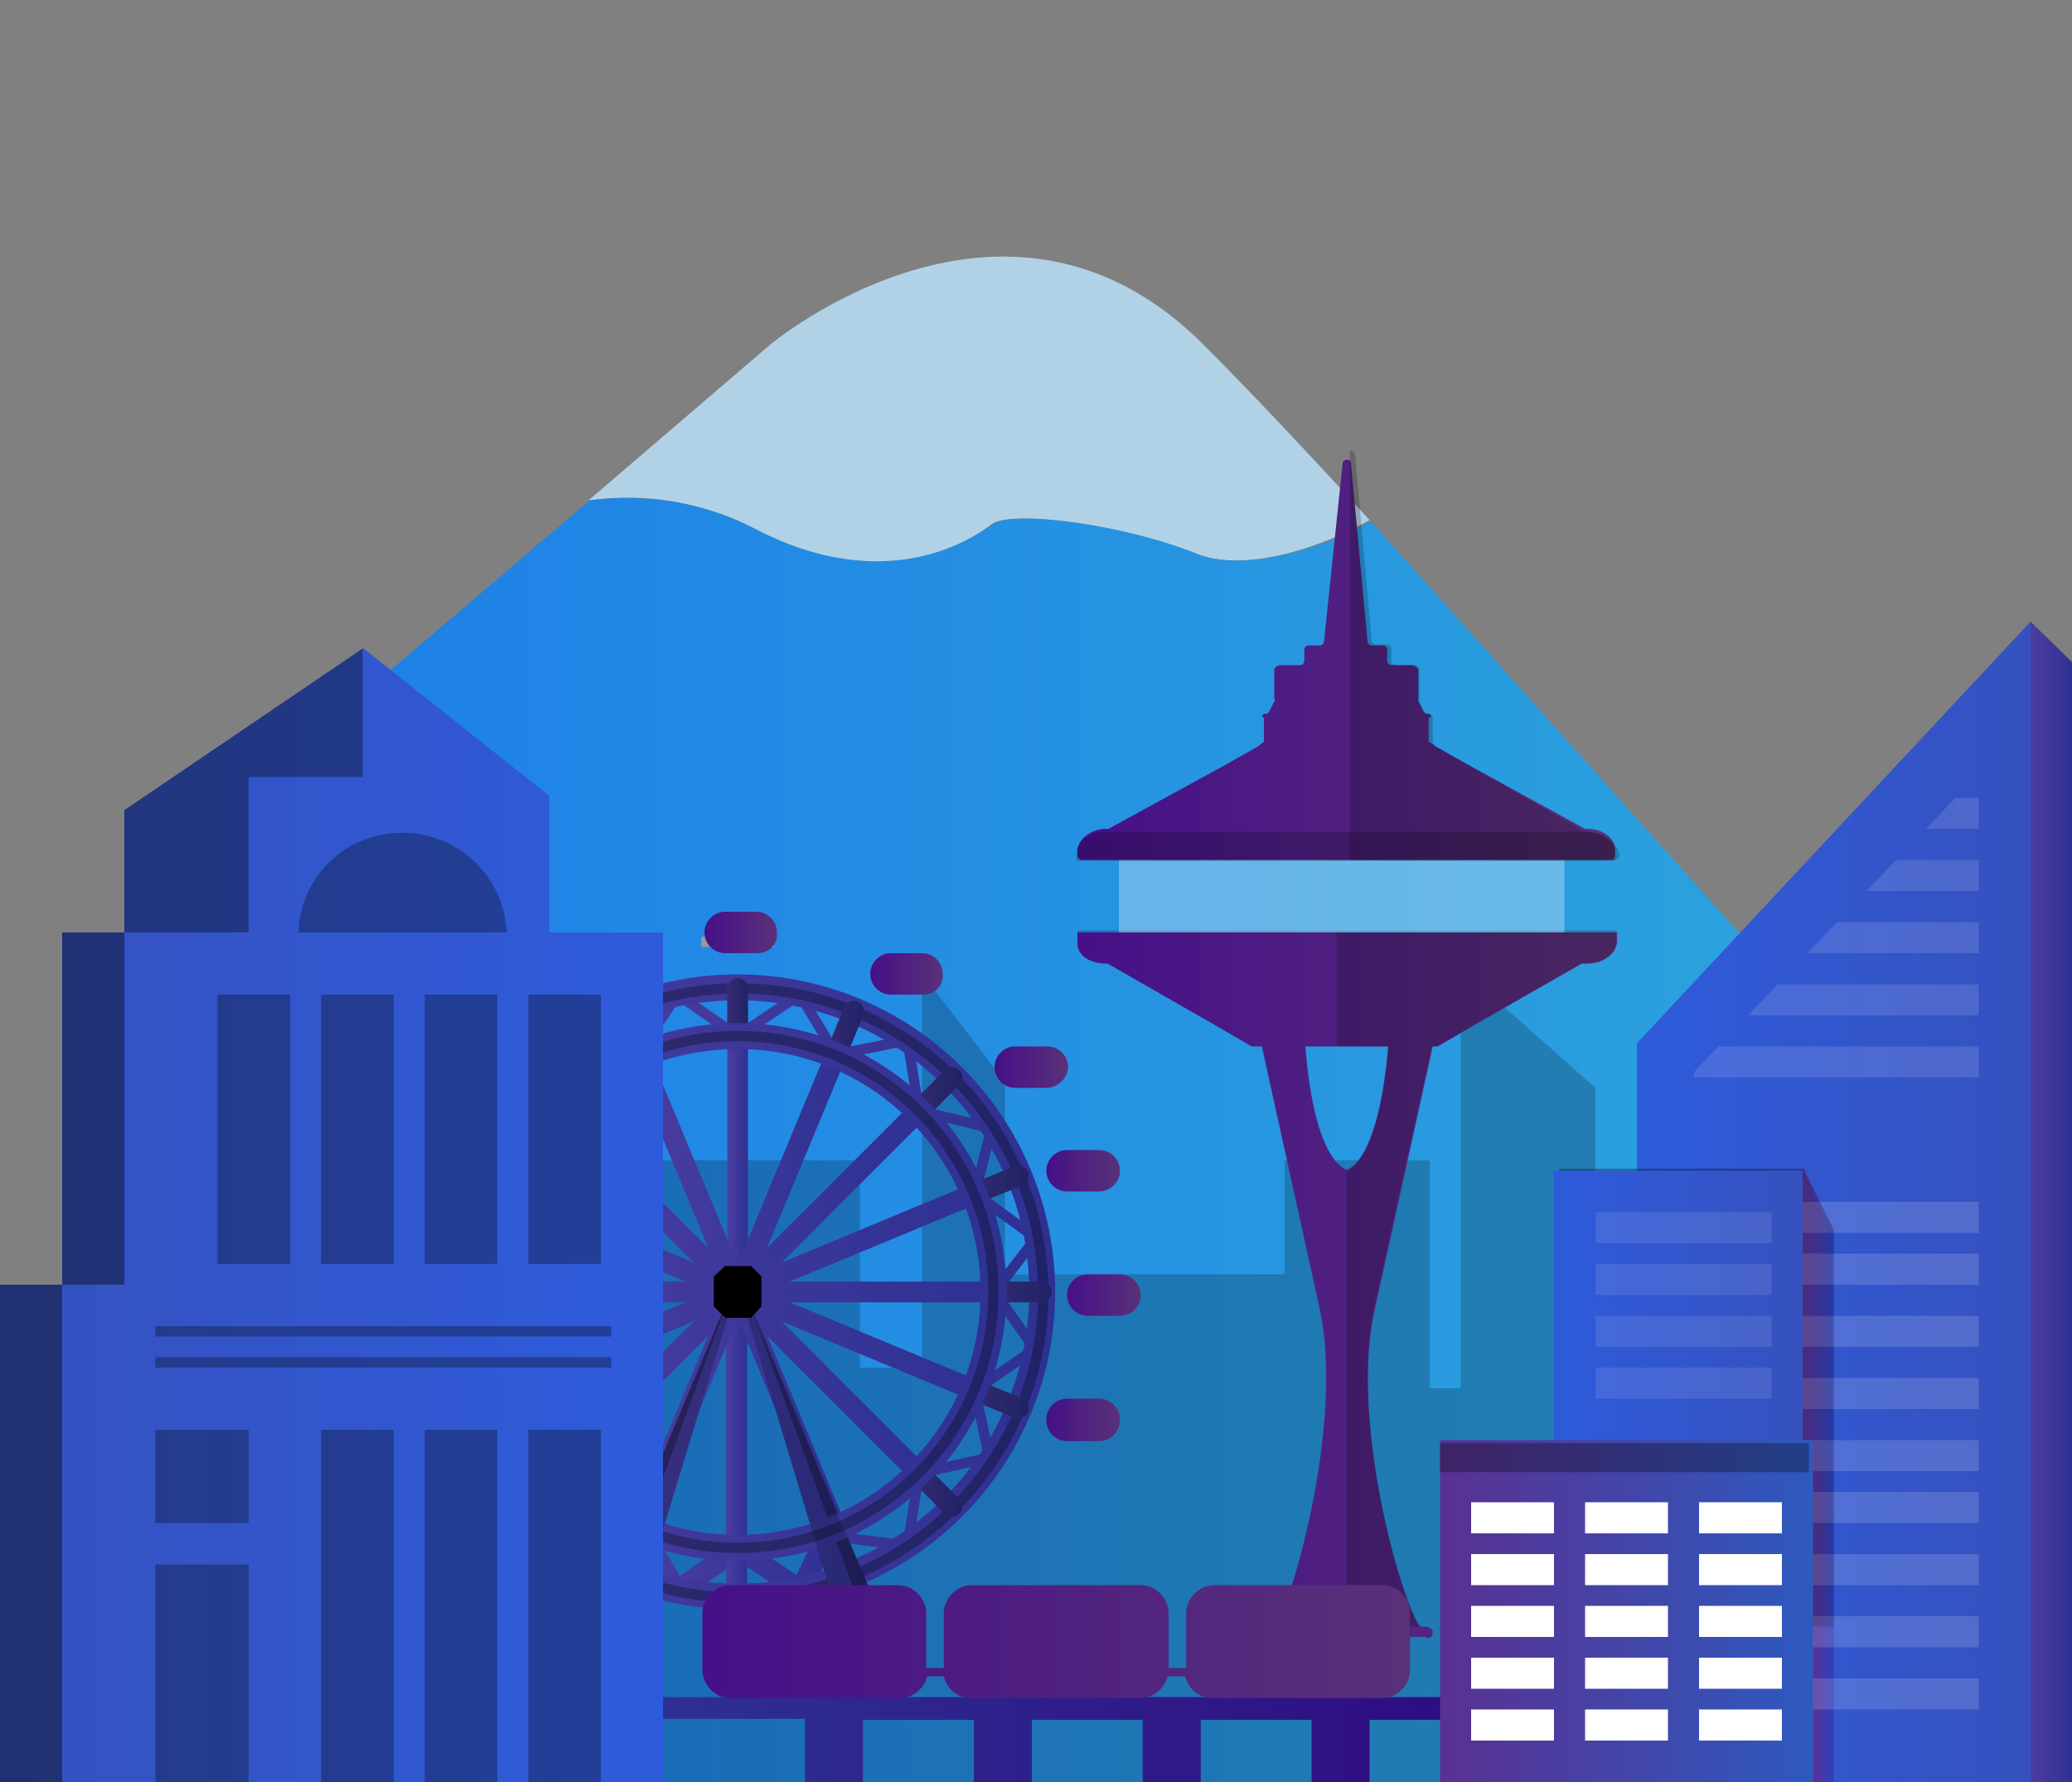 <svg xmlns="http://www.w3.org/2000/svg" xmlns:xlink="http://www.w3.org/1999/xlink" viewBox="0 0 200 172"><rect x="0" y="0" width="200" height="172" fill="#808080" stroke="none"/><style><![CDATA[.K{fill:none}.L{enable-background:new}.M{stroke-linecap:round}.N{stroke-linejoin:round}.O{stroke-width:2}.P{opacity:.3}.Q{opacity:.2}.R{fill:#fff}.S{stroke-miterlimit:10}.T{opacity:.6}.U{stroke:#fff}.V{stroke-width:.5}.W{stroke:#000}]]></style><path d="M72.9 51.1c12.6 6.6 21 .9 22.8-.5 1.9-1.4 12.6 0 19.6 2.8 4.6 1.9 12-.4 16.9-3.2-6.4-7-12-12.9-16-16.9-19.1-19.2-41.9 0-41.9 0l-17.5 15c5.6-.8 11.2.2 16.1 2.8z" opacity=".8" fill="#bde6ff"/><linearGradient id="A" gradientUnits="userSpaceOnUse" x1="24.852" y1="110.626" x2="191.145" y2="110.626"><stop offset="0" stop-color="#1d7ee8"/><stop offset="1" stop-color="#2ea7db"/></linearGradient><path d="M24.9 173.2h166.3v-57.1l-58.9-65.8c-4.9 2.8-12.4 5-16.9 3.1-7-2.8-17.7-4.2-19.6-2.8s-10.2 7-22.8.5c-4.9-2.6-10.6-3.5-16.1-2.8L25.6 75" fill="url(#A)"/><path d="M192 147h-15v-30h-16v17h-7v-29l-13-11.5V134h-3v-22h-14v11H97v-18.6L89 94v38h-6v-20H42v35H12v26h180m-88-83.2v.8c0 1.1 1.2 2 2.8 2h46.4c1.5 0 2.8-.9 2.8-2v-.8h-52z" class="L Q"/><linearGradient id="B" gradientUnits="userSpaceOnUse" x1="196" y1="116.509" x2="158" y2="116.509"><stop offset="0" stop-color="#3651bf"/><stop offset="1" stop-color="#2e5bdb"/></linearGradient><path fill="url(#B)" d="M196 173V60l-38 40.7V173h38"/><linearGradient id="C" gradientUnits="userSpaceOnUse" x1="200.023" y1="116.509" x2="196" y2="116.509"><stop offset="0" stop-color="#2e3192"/><stop offset="1" stop-color="#4c3ea1"/></linearGradient><path fill="url(#C)" d="M200 173h-4V60l4 3.9z"/><linearGradient id="D" gradientUnits="userSpaceOnUse" x1="60.708" y1="150.546" x2="80.774" y2="150.546"><stop offset="0" stop-color="#4c3ea1"/><stop offset="1" stop-color="#2e3192"/></linearGradient><g class="K M N O"><path stroke="url(#D)" d="M79.8 148.2l-2.5 5.3-6-4-6 4-3.6-6"/><path d="M71.1 124.1V154" class="P W"/></g><linearGradient id="E" gradientUnits="userSpaceOnUse" x1="70.133" y1="139.079" x2="72.133" y2="139.079"><stop offset="0" stop-color="#4c3ea1"/><stop offset="1" stop-color="#2e3192"/></linearGradient><path stroke="url(#E)" d="M71.1 124.1V154" class="K M N O"/><linearGradient id="F" gradientUnits="userSpaceOnUse" x1="45.982" y1="111.176" x2="54.687" y2="111.176"><stop offset="0" stop-color="#4c3ea1"/><stop offset="1" stop-color="#2e3192"/></linearGradient><path stroke="url(#F)" d="M48.3 115.2l-1.3-7 6.7-1" class="K M N O"/><linearGradient id="G" gradientUnits="userSpaceOnUse" x1="41.435" y1="132.199" x2="62.708" y2="132.199"><stop offset="0" stop-color="#4c3ea1"/><stop offset="1" stop-color="#2e3192"/></linearGradient><path stroke="url(#G)" d="M61.7 147.5l-6.7 1.7-1.3-7-6.7-1.7 1.3-6.3-5.7-3.5 3.9-6-4.1-5.4 5.9-4.1" class="K M N O"/><linearGradient id="H" gradientUnits="userSpaceOnUse" x1="53.201" y1="122.582" x2="100.512" y2="122.582"><stop offset="0" stop-color="#4c3ea1"/><stop offset="1" stop-color="#2e3192"/></linearGradient><path stroke="url(#H)" d="M53.7 107.2l1.2-6.9 6.7 1.3 3.8-5.6 5.8 4 6-4 3.5 5.8 6.9-1.4 1.1 6.8 7 1.7-1.6 6.3 5.9 4.3-4 5.2 3.9 5.5-5.8 4 1.4 6.5-6.8 1.5-1.1 7-7.8-1" class="K M N"/><linearGradient id="I" gradientUnits="userSpaceOnUse" x1="40.622" y1="124.735" x2="101.865" y2="124.735"><stop offset="0" stop-color="#4c3ea1"/><stop offset="1" stop-color="#2e3192"/></linearGradient><circle cx="71.2" cy="124.7" r="29.4" stroke="url(#I)" stroke-width="2.5" class="K"/><linearGradient id="J" gradientUnits="userSpaceOnUse" x1="45.459" y1="124.655" x2="96.948" y2="124.655"><stop offset="0" stop-color="#4c3ea1"/><stop offset="1" stop-color="#2e3192"/></linearGradient><path stroke="url(#J)" d="M46.5 124.7h49.4" class="K M N O"/><linearGradient id="K" gradientUnits="userSpaceOnUse" x1="52.701" y1="124.655" x2="89.706" y2="124.655"><stop offset="0" stop-color="#4c3ea1"/><stop offset="1" stop-color="#2e3192"/></linearGradient><path stroke="url(#K)" d="M53.7 142.2l35-35" class="K M N O"/><g class="K"><path stroke="url(#K)" d="M53.7 107.2l35 35" class="M N O"/><path d="M80.7 147.5l1.7 4.2" stroke="#999" class="S"/></g><linearGradient id="L" gradientUnits="userSpaceOnUse" x1="47.309" y1="124.675" x2="95.097" y2="124.675"><stop offset="0" stop-color="#4c3ea1"/><stop offset="1" stop-color="#2e3192"/></linearGradient><path stroke="url(#L)" d="M48.3 134.2l45.8-19" class="K M N O"/><linearGradient id="M" gradientUnits="userSpaceOnUse" x1="70.203" y1="112.282" x2="72.203" y2="112.282"><stop offset="0" stop-color="#4c3ea1"/><stop offset="1" stop-color="#2e3192"/></linearGradient><path stroke="url(#M)" d="M71.2 99.9v24.8" class="K M N O"/><linearGradient id="N" gradientUnits="userSpaceOnUse" x1="60.708" y1="124.675" x2="81.661" y2="124.675"><stop offset="0" stop-color="#4c3ea1"/><stop offset="1" stop-color="#2e3192"/></linearGradient><path stroke="url(#N)" d="M61.7 101.8l19 45.7" class="K M N O"/><g class="K"><path stroke="url(#N)" d="M61.7 147.5l19-45.7" class="M N O"/><path d="M60 151.7l1.7-4.2" stroke="#999" class="S"/></g><path stroke="url(#L)" d="M48.3 115.2l45.8 19" class="K M N O"/><linearGradient id="O" gradientUnits="userSpaceOnUse" x1="31.853" y1="124.594" x2="39.039" y2="124.594"><stop offset="0" stop-color="#451088"/><stop offset="1" stop-color="#593179"/></linearGradient><path d="M33.8 122.5H37c1.1 0 2 .9 2 2v.3c0 1.1-.9 2-2 2h-3.2c-1.1 0-2-.9-2-2v-.3c.1-1.1.9-2 2-2z" fill="url(#O)"/><path d="M31.9 125.3H39" class="K L S T U V"/><path d="M33.4 123.5h1.3c.3 0 .6.2.6.6v.1c0 .3-.2.6-.6.6h-1.3c-.3 0-.6-.2-.6-.6v-.1c0-.4.3-.6.6-.6zm2.8 0h1.3c.3 0 .6.2.6.6v.1c0 .3-.2.6-.6.6h-1.3c-.3 0-.6-.2-.6-.6v-.1c0-.4.3-.6.6-.6z" class="L Q R"/><linearGradient id="P" gradientUnits="userSpaceOnUse" x1="34.106" y1="113.006" x2="41.292" y2="113.006"><stop offset="0" stop-color="#451088"/><stop offset="1" stop-color="#593179"/></linearGradient><use xlink:href="#x" fill="url(#P)"/><path d="M34.1 113.7h7.1" class="K L S T U V"/><path d="M35.6 111.9H37c.3 0 .6.2.6.6v.1c0 .3-.2.6-.6.6h-1.3c-.3 0-.6-.2-.6-.6v-.1c0-.4.2-.6.5-.6zm2.9 0h1.3c.3 0 .6.2.6.6v.1c0 .3-.2.6-.6.6h-1.3c-.3 0-.6-.2-.6-.6v-.1c0-.4.2-.6.6-.6z" class="L Q R"/><linearGradient id="Q" gradientUnits="userSpaceOnUse" x1="34.106" y1="113.054" x2="41.292" y2="113.054"><stop offset="0" stop-color="#451088"/><stop offset="1" stop-color="#593179"/></linearGradient><use xlink:href="#x" x="17.1" y="-19.2" fill="url(#Q)"/><path d="M51.2 94.5h7.1" class="K L S T U V"/><path d="M52.7 92.7H54c.3 0 .6.2.6.6v.1c0 .3-.2.6-.6.6h-1.3c-.3 0-.6-.2-.6-.6v-.1c.1-.4.3-.6.6-.6zm2.9 0h1.3c.3 0 .6.2.6.6v.1c0 .3-.2.6-.6.6h-1.3c-.3 0-.6-.2-.6-.6v-.1c0-.4.2-.6.6-.6z" class="L Q R"/><path d="M67.7 90.9h7m-5.5-1.8h1.3c.3 0 .6.2.6.6v.1c0 .3-.2.6-.6.6h-1.3c-.3 0-.6-.2-.6-.6v-.1c0-.4.2-.6.6-.6zm2.8 0h1.3c.3 0 .6.2.6.6v.1c0 .3-.2.6-.6.6H72c-.3 0-.6-.2-.6-.6v-.1c0-.4.2-.6.6-.6z" stroke="#999" class="K S"/><linearGradient id="R" gradientUnits="userSpaceOnUse" x1="39.804" y1="102.988" x2="46.99" y2="102.988"><stop offset="0" stop-color="#451088"/><stop offset="1" stop-color="#593179"/></linearGradient><path d="M41.8 100.9H45c1.1 0 2 .9 2 2v.3c0 1.1-.9 2-2 2h-3.2c-1.1 0-2-.9-2-2v-.3c0-1.1.9-2 2-2z" fill="url(#R)"/><path d="M39.9 103.7h7" class="K L S T U V"/><path d="M41.3 101.9h1.3c.3 0 .6.2.6.6v.1c0 .3-.2.6-.6.6h-1.3c-.3 0-.6-.2-.6-.6v-.1c0-.4.3-.6.6-.6zm2.8 0h1.3c.3 0 .6.2.6.6v.1c0 .3-.2.6-.6.6h-1.3c-.3 0-.6-.2-.6-.6v-.1c.1-.4.3-.6.6-.6z" class="L Q R"/><linearGradient id="S" gradientUnits="userSpaceOnUse" x1="103" y1="125" x2="110.024" y2="125"><stop offset="0" stop-color="#451088"/><stop offset="1" stop-color="#593179"/></linearGradient><path d="M108.1 127H105c-1.1 0-2-.9-2-2s.9-2 2-2h3.1c1.1 0 2 .9 2 2v.2c-.1 1-.9 1.8-2 1.8z" fill="url(#S)"/><linearGradient id="T" gradientUnits="userSpaceOnUse" x1="101.008" y1="113" x2="108.031" y2="113"><stop offset="0" stop-color="#451088"/><stop offset="1" stop-color="#593179"/></linearGradient><path d="M106.1 115H103c-1.1 0-2-.9-2-2s.9-2 2-2h3.1c1.1 0 2 .9 2 2v.2c-.1.9-.9 1.8-2 1.8z" fill="url(#T)"/><linearGradient id="U" gradientUnits="userSpaceOnUse" x1="84" y1="94" x2="91.024" y2="94"><stop offset="0" stop-color="#451088"/><stop offset="1" stop-color="#593179"/></linearGradient><path d="M89.1 96H86c-1.1 0-2-.9-2-2s.9-2 2-2h3c1.1 0 2 .9 2 2v.2c0 1-.8 1.8-1.9 1.8z" fill="url(#U)"/><linearGradient id="V" gradientUnits="userSpaceOnUse" x1="68" y1="90" x2="75.024" y2="90"><stop offset="0" stop-color="#451088"/><stop offset="1" stop-color="#593179"/></linearGradient><path d="M73.1 92H70c-1.1 0-2-.9-2-2s.9-2 2-2h3c1.1 0 2 .9 2 2v.2c0 1-.8 1.8-1.9 1.8z" fill="url(#V)"/><linearGradient id="W" gradientUnits="userSpaceOnUse" x1="95.976" y1="103" x2="103" y2="103"><stop offset="0" stop-color="#451088"/><stop offset="1" stop-color="#593179"/></linearGradient><path d="M101 105h-3c-1.1 0-2-.9-2-2s.9-2 2-2h3.1c1.1 0 2 .9 2 2v.1c-.1 1-1 1.9-2.1 1.9z" fill="url(#W)"/><linearGradient id="X" gradientUnits="userSpaceOnUse" x1="34.129" y1="113.027" x2="41.315" y2="113.027"><stop offset="0" stop-color="#451088"/><stop offset="1" stop-color="#593179"/></linearGradient><use xlink:href="#x" x="-0.2" y="24" fill="url(#X)"/><path d="M34 137.7h7.1" class="K L S T U V"/><path d="M35.4 135.9h1.3c.3 0 .6.2.6.6v.1c0 .3-.2.6-.6.6h-1.3c-.3 0-.6-.2-.6-.6v-.1c.1-.3.4-.6.6-.6zm2.9 0h1.3c.3 0 .6.2.6.6v.1c0 .3-.2.6-.6.6h-1.3c-.3 0-.6-.2-.6-.6v-.1c0-.3.3-.6.6-.6z" class="L Q R"/><linearGradient id="Y" gradientUnits="userSpaceOnUse" x1="101.008" y1="137" x2="108.031" y2="137"><stop offset="0" stop-color="#451088"/><stop offset="1" stop-color="#593179"/></linearGradient><path d="M103 135h3.1c1.1 0 2 .9 2 2v.1c0 1.1-.9 2-2 2H103c-1.1 0-2-.9-2-2v-.1c0-1.1.9-2 2-2z" fill="url(#Y)"/><path d="M100.7 124.8c0 16.2-13.2 29.4-29.4 29.4S41.9 141 41.9 124.8s13.2-29.4 29.4-29.4 29.4 13.2 29.4 29.4z" class="K L P S W"/><linearGradient id="Z" gradientUnits="userSpaceOnUse" x1="55.672" y1="141.15" x2="86.694" y2="141.15"><stop offset="0" stop-color="#4c3ea1"/><stop offset="1" stop-color="#2e3192"/></linearGradient><path fill="url(#Z)" d="M71.7 122.4L60.2 160h-4.5l15.8-37.7h-.7L86.7 160h-4.6l-11.4-37.7"/><linearGradient id="a" gradientUnits="userSpaceOnUse" x1="70.203" y1="97.637" x2="72.203" y2="97.637"><stop offset="0" stop-color="#4c3ea1"/><stop offset="1" stop-color="#2e3192"/></linearGradient><path stroke="url(#a)" d="M71.2 99.9v-4.5" class="K M N O"/><linearGradient id="b" gradientUnits="userSpaceOnUse" x1="94.963" y1="124.655" x2="101.495" y2="124.655"><stop offset="0" stop-color="#4c3ea1"/><stop offset="1" stop-color="#2e3192"/></linearGradient><path stroke="url(#b)" d="M95.9 124.7h4.6" class="K M N O"/><linearGradient id="c" gradientUnits="userSpaceOnUse" x1="40.912" y1="124.655" x2="47.439" y2="124.655"><stop offset="0" stop-color="#4c3ea1"/><stop offset="1" stop-color="#2e3192"/></linearGradient><path stroke="url(#c)" d="M41.9 124.7h4.6" class="K M N O"/><linearGradient id="d" gradientUnits="userSpaceOnUse" x1="87.706" y1="105.563" x2="92.904" y2="105.563"><stop offset="0" stop-color="#4c3ea1"/><stop offset="1" stop-color="#2e3192"/></linearGradient><path stroke="url(#d)" d="M88.7 107.2l3.2-3.2" class="K M N O"/><linearGradient id="e" gradientUnits="userSpaceOnUse" x1="49.493" y1="143.766" x2="54.691" y2="143.766"><stop offset="0" stop-color="#4c3ea1"/><stop offset="1" stop-color="#2e3192"/></linearGradient><path stroke="url(#e)" d="M50.5 145.4l3.2-3.2" class="K M N O"/><linearGradient id="f" gradientUnits="userSpaceOnUse" x1="87.706" y1="143.766" x2="92.904" y2="143.766"><stop offset="0" stop-color="#4c3ea1"/><stop offset="1" stop-color="#2e3192"/></linearGradient><path stroke="url(#f)" d="M88.7 142.2l3.2 3.2" class="K M N O"/><linearGradient id="g" gradientUnits="userSpaceOnUse" x1="93.077" y1="114.334" x2="99.262" y2="114.334"><stop offset="0" stop-color="#4c3ea1"/><stop offset="1" stop-color="#2e3192"/></linearGradient><path stroke="url(#g)" d="M94.1 115.2l4.2-1.7" class="K M N O"/><linearGradient id="h" gradientUnits="userSpaceOnUse" x1="43.145" y1="135.015" x2="49.329" y2="135.015"><stop offset="0" stop-color="#4c3ea1"/><stop offset="1" stop-color="#2e3192"/></linearGradient><path stroke="url(#h)" d="M44.1 135.9l4.2-1.7" class="K M N O"/><linearGradient id="i" gradientUnits="userSpaceOnUse" x1="79.669" y1="99.709" x2="83.405" y2="99.709"><stop offset="0" stop-color="#4c3ea1"/><stop offset="1" stop-color="#2e3192"/></linearGradient><path stroke="url(#i)" d="M80.7 101.8l1.7-4.2" class="K M N O"/><linearGradient id="j" gradientUnits="userSpaceOnUse" x1="93.077" y1="135.015" x2="99.262" y2="135.015"><stop offset="0" stop-color="#4c3ea1"/><stop offset="1" stop-color="#2e3192"/></linearGradient><path stroke="url(#j)" d="M94.1 134.2l4.2 1.7" class="K M N O"/><linearGradient id="k" gradientUnits="userSpaceOnUse" x1="59.001" y1="99.709" x2="62.731" y2="99.709"><stop offset="0" stop-color="#4c3ea1"/><stop offset="1" stop-color="#2e3192"/></linearGradient><path stroke="url(#k)" d="M61.7 101.8L60 97.6" class="K M N O"/><linearGradient id="l" gradientUnits="userSpaceOnUse" x1="49.493" y1="105.563" x2="54.691" y2="105.563"><stop offset="0" stop-color="#4c3ea1"/><stop offset="1" stop-color="#2e3192"/></linearGradient><path stroke="url(#l)" d="M53.7 107.2l-3.2-3.2" class="K M N O"/><linearGradient id="m" gradientUnits="userSpaceOnUse" x1="43.145" y1="114.334" x2="49.329" y2="114.334"><stop offset="0" stop-color="#4c3ea1"/><stop offset="1" stop-color="#2e3192"/></linearGradient><g class="K M N O"><path stroke="url(#m)" d="M44.1 113.5l4.2 1.7"/><path d="M71.2 99.9v-4.5m24.7 29.3h4.6m-58.6 0h4.6m42.2-17.5l3.2-3.2m-41.4 41.4l3.2-3.2m35 0l3.2 3.2m2.2-30.2l4.2-1.7m-54.2 22.4l4.2-1.7m32.4-32.4l1.7-4.2m11.7 36.6l4.2 1.7m-36.6-34.1L60 97.6m-6.3 9.6l-3.2-3.2m-6.4 9.5l4.2 1.7" class="P W"/></g><path d="M84.8 159.9h1.9l-14.9-35.5zm-27.2.2h-1.9l14.9-35.5z" class="L P"/><linearGradient id="n" gradientUnits="userSpaceOnUse" x1="45.249" y1="124.735" x2="97.238" y2="124.735"><stop offset="0" stop-color="#4c3ea1"/><stop offset="1" stop-color="#2e3192"/></linearGradient><g class="K"><circle cx="71.2" cy="124.7" r="24.7" stroke="url(#n)" stroke-width="2.5"/><circle cx="71.2" cy="124.7" r="24.7" class="L P W"/></g><path d="M71.7 122.4l-11.5 37.7h-4.5l15.8-37.7h-.7l15.9 37.7h-4.6l-11.4-37.7" class="Q"/><linearGradient id="o" gradientUnits="userSpaceOnUse" x1="68.91" y1="124.675" x2="73.497" y2="124.675"><stop offset="0" stop-color="#4c3ea1"/><stop offset="1" stop-color="#2e3192"/></linearGradient><use xlink:href="#y" fill="url(#o)"/><use xlink:href="#y" class="L P"/><path d="M108 83h43v7h-43z" class="L P R"/><linearGradient id="p" gradientUnits="userSpaceOnUse" x1="104" y1="124.044" x2="156" y2="124.044"><stop offset="0" stop-color="#451088"/><stop offset="1" stop-color="#593179"/></linearGradient><path d="M104 90v1.1c0 1.1 1.2 1.9 2.7 1.9h.2l11 6.3 2.9 1.7h1l5.6 25.4c2.3 10.7-2.5 27.7-4.3 30.6h-.8s-.7.1-.7.5.3.7.7.5h15.3c.4.3.7-.1.7-.5s-.7-.5-.7-.5h-.6c-1.9-3-6.7-19.9-4.3-30.6l5.6-25.4h.5l2.9-1.7 11-6.3h.6c1.5 0 2.8-1 2.8-2.2V90H104zm26 22.9s-3.1-.5-4-11.9h8c-1 11.4-4 11.9-4 11.9z" fill="url(#p)"/><path d="M129 90v11h5c-.9 11.5-4 12-4 12v44h7.2c-1.6-1.3-7-19.4-4.6-30.7l5.6-25.3h.5l2.9-1.7 11-6.3h.5c1.6 0 2.9-1 2.9-2.2V90h-27z" class="L Q"/><linearGradient id="q" gradientUnits="userSpaceOnUse" x1="104" y1="63.555" x2="156" y2="63.555"><stop offset="0" stop-color="#451088"/><stop offset="1" stop-color="#593179"/></linearGradient><path d="M153.2 80h-.2l-11.5-6.3-3-1.7c-.1-.1-.2-.2-.6-.4v-2.3c.4-.2.2-.4-.1-.4-.2 0-.3-.1-.4-.2l-.5-1v-3.1c-.1-.2-.5-.4-.5-.4h-2.1c-.2 0-.4-.2-.4-.4v-1.1c0-.2-.2-.4-.4-.4h-1.1c-.2 0-.4-.2-.4-.4l-1.6-17.2c0-.2-.2-.4-.5-.3-.2 0-.3.2-.3.3l-1.8 17.2c0 .2-.2.4-.4.4h-1.1c-.2 0-.4.2-.4.4v1.1c0 .2-.2.4-.4.4h-2s-.4.1-.5.4v2.9c.1.1.1.1 0 .2l-.5 1c-.1.2-.2.2-.4.2s-.4.2-.1.4v2.3c-.3.2-.4.3-.5.4l-3 1.7L107 80h-.2c-1.5 0-2.8 1-2.8 2.2v.3c0 .3.2.5.4.5h51.1c.2 0 .4-.2.4-.5v-.3c.1-1.2-1.1-2.2-2.7-2.2z" fill="url(#q)"/><path d="M155.9 83.1v-.8c0-1.1-1.2-2-2.8-2h-46.4c-1.5 0-2.8.9-2.8 2v.8h52z" class="L Q"/><path d="M153.2 80.3h-.2l-11.5-6.6-3-1.7c-.1-.1-.2-.2-.2-.4v-2.3c0-.2-.2-.4-.4-.4s-.3-.1-.4-.2l-.5-1v-3.1c0-.2-.2-.4-.4-.4h-1.9c-.2 0-.4-.2-.4-.4v-1.2c0-.2-.2-.4-.4-.4h-1.1c-.2 0-.4-.2-.4-.4l-1.6-17.9c0-.2-.2-.4-.4-.4h-.1V83h25.6c.2 0 .4-.2.4-.4v-.3c-.4-1.1-1.6-2-3.1-2z" class="L Q"/><linearGradient id="r" gradientUnits="userSpaceOnUse" x1="62.394" y1="168.572" x2="143.424" y2="168.572"><stop offset="0" stop-color="#2e3192"/><stop offset="1" stop-color="#2f0b81"/></linearGradient><path d="M142.3 163.8H63.5c-.5 0-1 .3-1.1.8-.2.6.2 1.2.8 1.3h14.5v7.3h5.6V166H94v7.3h5.6V166h10.7v7.3h5.6V166h10.7v7.3h5.6V166h10.1c.5 0 1-.3 1.1-.8.2-.6-.2-1.2-.8-1.3-.1-.1-.2-.1-.3-.1z" fill="url(#r)"/><linearGradient id="s" gradientUnits="userSpaceOnUse" x1="67.818" y1="158.422" x2="136.029" y2="158.422"><stop offset="0" stop-color="#451088"/><stop offset="1" stop-color="#593179"/></linearGradient><path d="M133.5 153h-16.3c-1.4 0-2.7 1.2-2.7 2.7v5.3h-1.7v-5.3c0-1.4-1.2-2.7-2.7-2.7H93.8c-1.4 0-2.7 1.2-2.7 2.7v5.3h-1.7v-5.3c0-1.4-1.2-2.7-2.7-2.7H70.5c-1.4 0-2.7 1.2-2.7 2.7v5.5c0 1.4 1.2 2.7 2.7 2.7h16.4c1.2 0 2.3-.9 2.6-2.1h1.6c.3 1.2 1.3 2.1 2.6 2.1h16.4c1.2 0 2.3-.9 2.6-2.1h1.7c.3 1.2 1.3 2.1 2.6 2.1h16.4c1.4 0 2.7-1.2 2.7-2.7v-5.5c0-1.5-1.2-2.7-2.6-2.7z" fill="url(#s)"/><linearGradient id="t" gradientUnits="userSpaceOnUse" x1="0" y1="117.78" x2="64" y2="117.78"><stop offset="0" stop-color="#3651bf"/><stop offset="1" stop-color="#2e5bdb"/></linearGradient><path fill="url(#t)" d="M53 90V76.8L35.1 62.6H35L12 78.2V90H6v34H0v49h64V90z"/><path d="M28.8 90c.2-5.6 4.9-9.9 10.5-9.6 5.2.2 9.4 4.4 9.6 9.6H28.8zM15 138h9v9h-9zm0 13h9v22h-9zm36-55h7v26h-7zm-10 0h7v26h-7zm-10 0h7v26h-7zm-10 0h7v26h-7zm10 42h7v35h-7zm10 0h7v35h-7zm10 0h7v35h-7z" class="L P"/><path opacity=".35" d="M35 62.6V75H24v15H12V78.2z"/><path d="M15 128h44v1H15zm0 3h44v1H15z" class="L P"/><path d="M0 124h6v49H0zm6-34h6v34H6z" opacity=".4"/><path d="M171.5 151.6h-6.3c-.2 0-.4-.2-.4-.4v-.4c0-.2.2-.4.4-.4h6.3c.2 0 .4.2.4.4v.4c0 .2-.2.4-.4.4zm-11.9 0h-6.3c-.2 0-.4-.2-.4-.4v-.4c0-.2.2-.4.4-.4h6.3c.2 0 .4.2.4.4v.4c0 .2-.2.4-.4.4zm11.9-4h-6.3c-.2 0-.4-.2-.4-.4v-.4c0-.2.2-.4.4-.4h6.3c.2 0 .4.2.4.4v.4c0 .2-.2.4-.4.4zm-11.9 0h-6.3c-.2 0-.4-.2-.4-.4v-.4c0-.2.2-.4.4-.4h6.3c.2 0 .4.2.4.4v.4c0 .2-.2.4-.4.4z" class="L P R"/><path d="M150.5 112.8h23.7v2.8h-23.7z" class="L P"/><linearGradient id="u" gradientUnits="userSpaceOnUse" x1="176.996" y1="134.85" x2="174.004" y2="134.85"><stop offset="0" stop-color="#2e42bf"/><stop offset="1" stop-color="#593192"/></linearGradient><path fill="url(#u)" d="M177 118.7V157h-3v-44.3z"/><linearGradient id="v" gradientUnits="userSpaceOnUse" x1="176.996" y1="156.5" x2="174.996" y2="156.5"><stop offset="0" stop-color="#2e40bf"/><stop offset="1" stop-color="#593192"/></linearGradient><path fill="url(#v)" d="M177 146v27h-2v-33"/><path d="M166 145.6V173h-2v-33.3z" opacity=".15" class="L"/><path d="M163 127h28v3h-28zm0 6h28v3h-28zm0 6h28v3h-28zm0 5h28v3h-28zm0 6h28v3h-28zm0 6h28v3h-28zm0 6h28v3h-28zm0-46h28v3h-28zm0 5h28v3h-28z" opacity=".15" class="R"/><g class="T"><defs><path id="w" d="M193.8 108.8h-30.3v-5.3l30.3-31.8z"/><path id="x" d="M36.1 110.9h3.2c1.1 0 2 .9 2 2v.3c0 1.1-.9 2-2 2h-3.2c-1.1 0-2-.9-2-2v-.3c0-1.1.9-2 2-2z"/><path id="y" d="M72.5 122.2H70l-1.1 1v2.9l1.1 1.1h2.5l1-1.1v-2.9z"/><path id="z" d="M142 155h8v3h-8zm0 5h8v3h-8zm0 5h8v3h-8zm0-20h8v3h-8zm0 5h8v3h-8z"/></defs><clipPath id="AA"><use xlink:href="#w"/></clipPath><g clip-path="url(#AA)" class="L R"><path d="M163 83h28v3h-28zm0 6h28v3h-28zm-.2-17.3H191v3.1h-28.2zm.2 5.3h28v3h-28zm0 18h28v3h-28zm0 6h28v3h-28z" class="Q"/></g></g><linearGradient id="AB" gradientUnits="userSpaceOnUse" x1="174" y1="135" x2="150" y2="135"><stop offset="0" stop-color="#3651bf"/><stop offset="1" stop-color="#2e5bdb"/></linearGradient><path fill="url(#AB)" d="M150 113h24v44h-24z"/><path d="M177 118.7V157h-3v-44.3z" opacity=".15" class="L"/><linearGradient id="AC" gradientUnits="userSpaceOnUse" x1="175" y1="156" x2="139" y2="156"><stop offset="0" stop-color="#2e59bf"/><stop offset="1" stop-color="#593192"/></linearGradient><path fill="url(#AC)" d="M139 139h36v34h-36z"/><path d="M139 139.3h35.6v2.8H139z" class="L P"/><g class="R L"><use xlink:href="#z" opacity=".08"/><use xlink:href="#z" x="11" opacity=".08"/><use xlink:href="#z" x="22" opacity=".08"/><path d="M154 127h17v3h-17zm0 5h17v3h-17zm0-15h17v3h-17zm0 5h17v3h-17z" opacity=".1"/></g></svg>